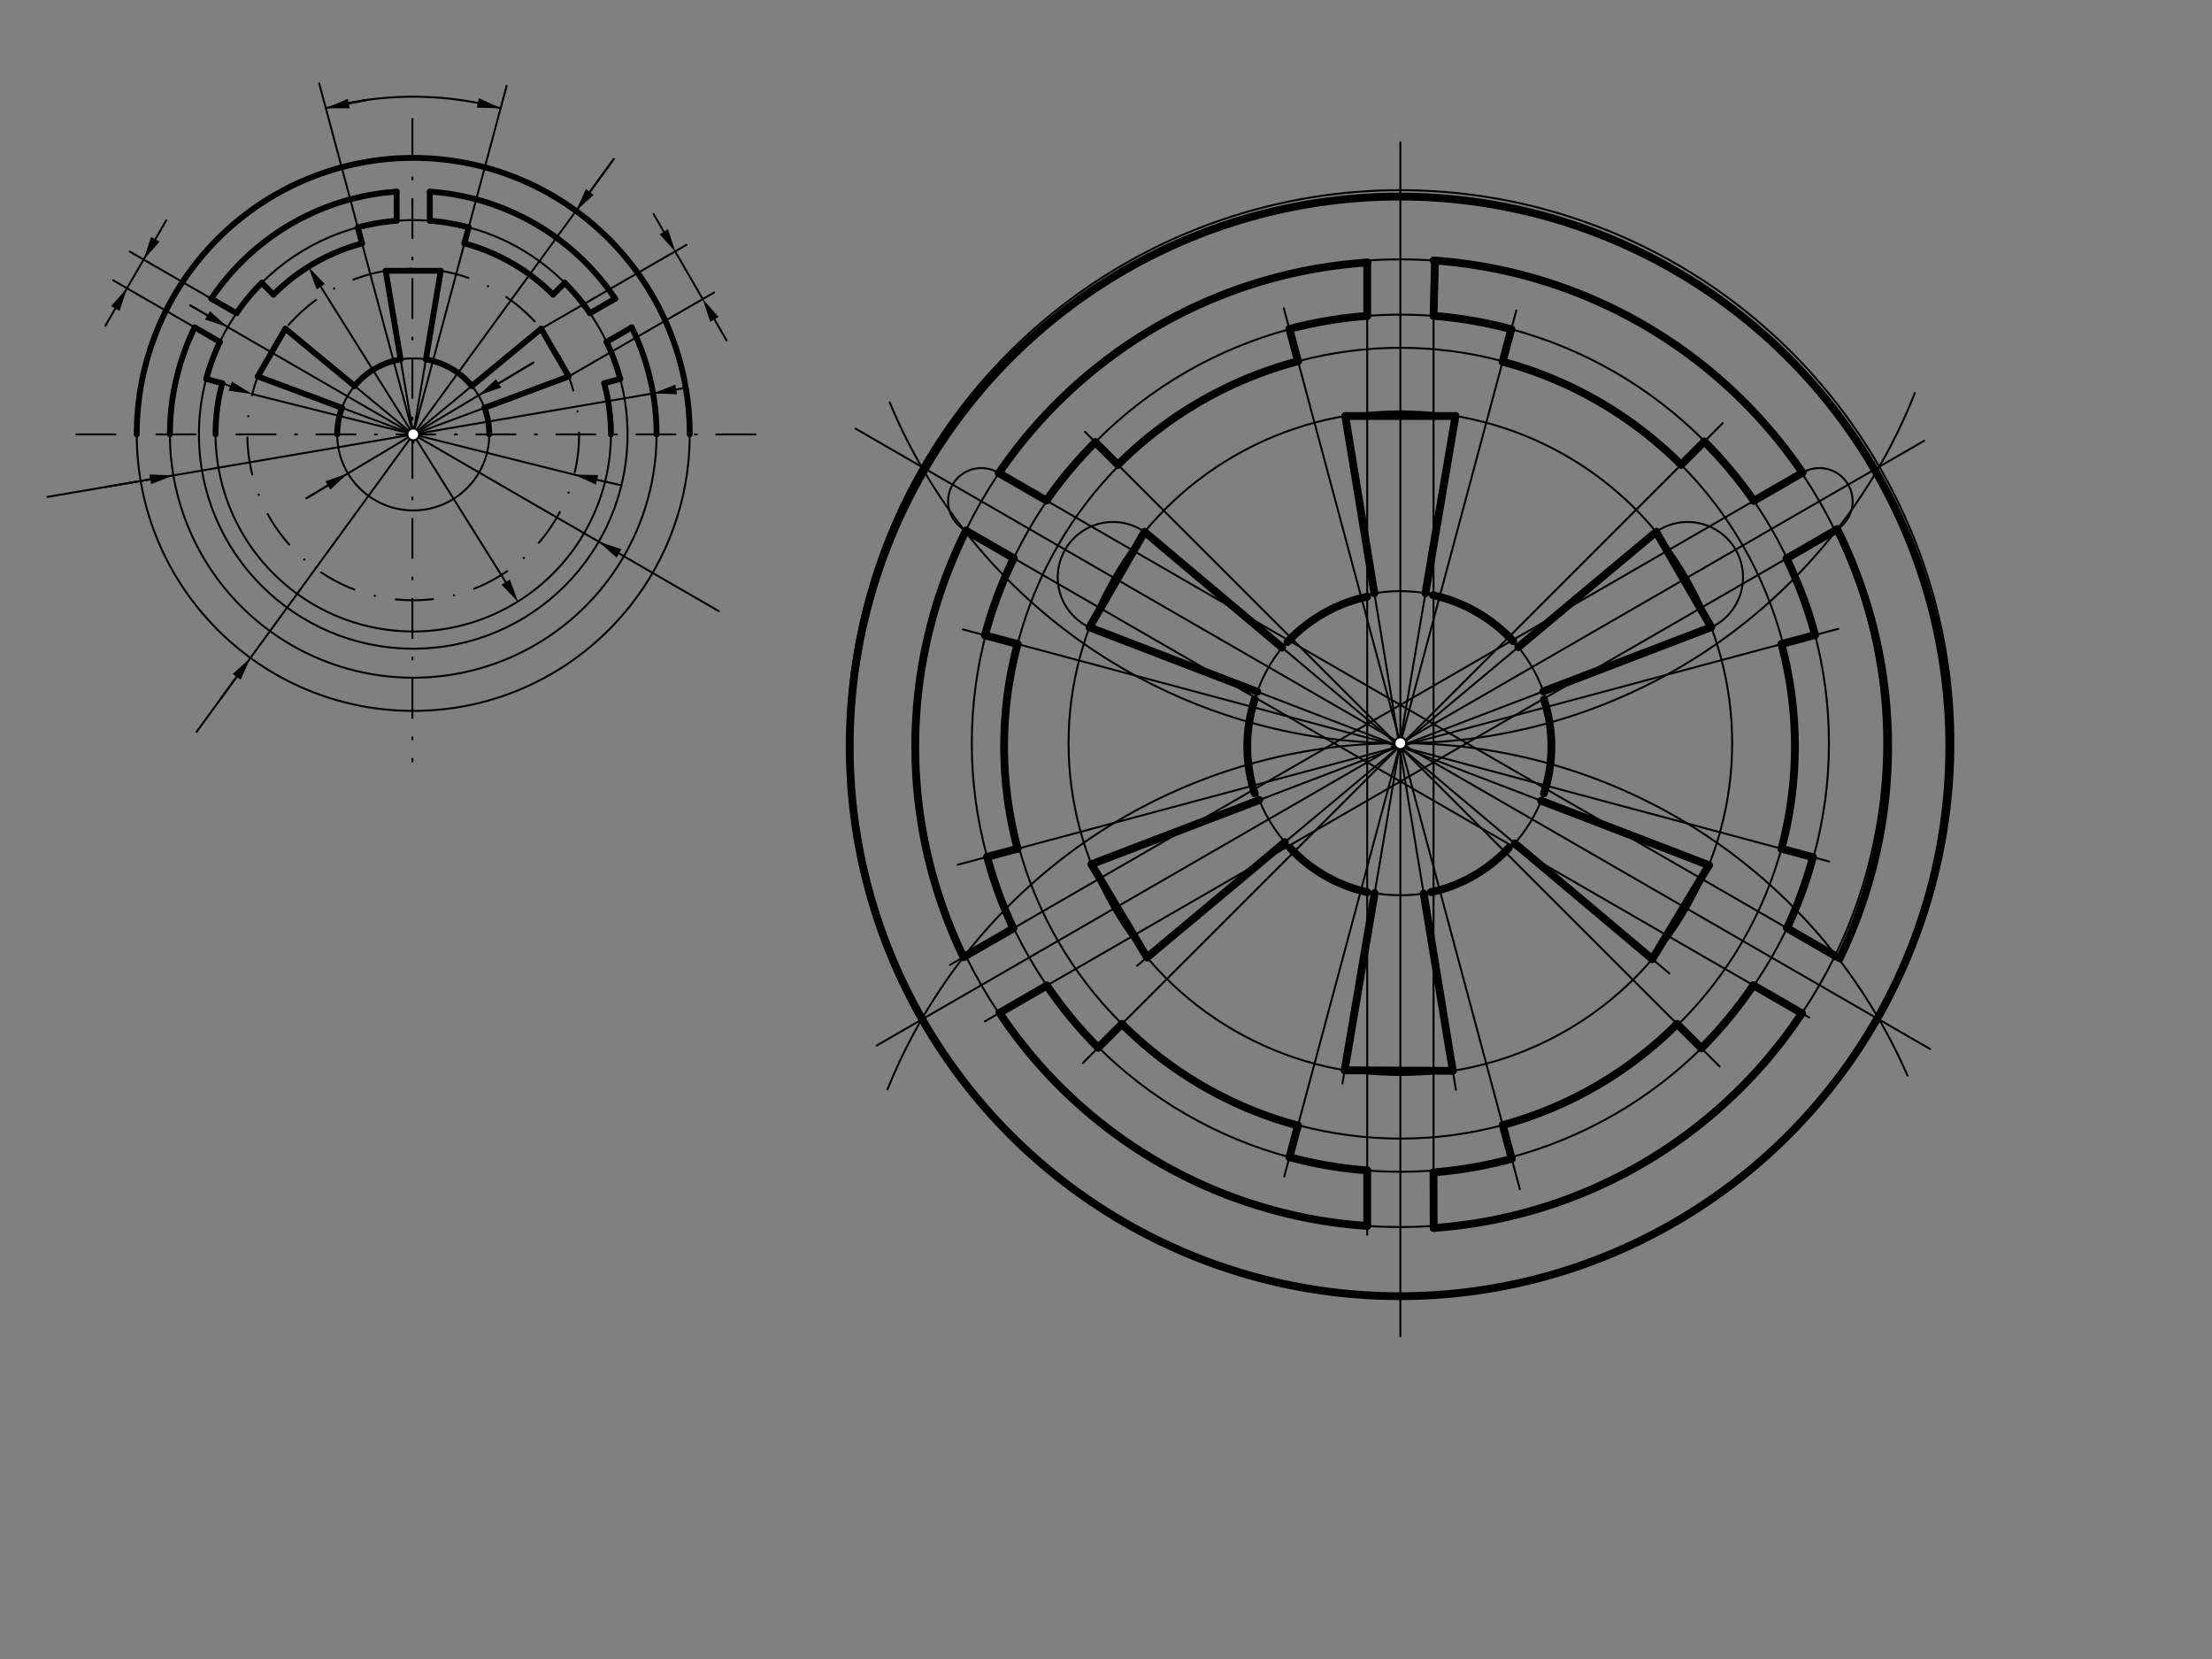 <svg xmlns="http://www.w3.org/2000/svg" class="svg--1it" height="100%" preserveAspectRatio="xMidYMid meet" viewBox="0 0 1133.858 850.394" width="100%"><rect x="0" y="0" width="1133.858" height="850.394" fill="#808080" stroke="none"/><defs><marker id="marker-arrow" markerHeight="16" markerUnits="userSpaceOnUse" markerWidth="24" orient="auto-start-reverse" refX="24" refY="4" viewBox="0 0 24 8"><path d="M 0 0 L 24 4 L 0 8 z" stroke="inherit"></path></marker></defs><g class="aux-layer--1FB"><g class="element--2qn"><g class="center--1s5"><line x1="207.822" y1="222.667" x2="215.822" y2="222.667" stroke="#000000" stroke-width="1" stroke-linecap="round"></line><line x1="211.822" y1="218.667" x2="211.822" y2="226.667" stroke="#000000" stroke-width="1" stroke-linecap="round"></line><circle class="hit--230" cx="211.822" cy="222.667" r="4" stroke="none" fill="transparent"></circle></g><circle cx="211.822" cy="222.667" fill="none" r="141.732" stroke="#000000" stroke-dasharray="none" stroke-width="1"></circle></g><g class="element--2qn"><g class="center--1s5"><line x1="207.822" y1="222.667" x2="215.822" y2="222.667" stroke="#000000" stroke-width="1" stroke-linecap="round"></line><line x1="211.822" y1="218.667" x2="211.822" y2="226.667" stroke="#000000" stroke-width="1" stroke-linecap="round"></line><circle class="hit--230" cx="211.822" cy="222.667" r="4" stroke="none" fill="transparent"></circle></g><circle cx="211.822" cy="222.667" fill="none" r="85.039" stroke="#000000" stroke-dasharray="20, 10, 1, 10" stroke-width="1"></circle></g><g class="element--2qn"><g class="center--1s5"><line x1="207.822" y1="222.667" x2="215.822" y2="222.667" stroke="#000000" stroke-width="1" stroke-linecap="round"></line><line x1="211.822" y1="218.667" x2="211.822" y2="226.667" stroke="#000000" stroke-width="1" stroke-linecap="round"></line><circle class="hit--230" cx="211.822" cy="222.667" r="4" stroke="none" fill="transparent"></circle></g><circle cx="211.822" cy="222.667" fill="none" r="38.976" stroke="#000000" stroke-dasharray="none" stroke-width="1"></circle></g><g class="element--2qn"><line stroke="#000000" stroke-dasharray="20, 10, 1, 10" stroke-linecap="round" stroke-width="1" x1="211.394" x2="211.394" y1="61" y2="390.333"></line></g><g class="element--2qn"><line stroke="#000000" stroke-dasharray="none" stroke-linecap="round" stroke-width="1" x1="211.822" x2="163.612" y1="222.667" y2="42.742"></line></g><g class="element--2qn"><line stroke="#000000" stroke-dasharray="none" stroke-linecap="round" stroke-width="1" x1="211.822" x2="259.691" y1="222.667" y2="44.018"></line></g><g class="element--2qn"><line stroke="#000000" stroke-dasharray="20, 10, 1, 10" stroke-linecap="round" stroke-width="1" x1="39.19" x2="394.048" y1="222.667" y2="222.667"></line></g><g class="element--2qn"><line stroke="#000000" stroke-dasharray="none" stroke-linecap="round" stroke-width="1" x1="197.698" x2="211.822" y1="138.808" y2="222.667"></line></g><g class="element--2qn"><line stroke="#000000" stroke-dasharray="none" stroke-linecap="round" stroke-width="1" x1="225.946" x2="211.822" y1="138.808" y2="222.667"></line></g><g class="element--2qn"><line stroke="#000000" stroke-dasharray="none" stroke-linecap="round" stroke-width="1" x1="277.384" x2="211.822" y1="168.506" y2="222.667"></line></g><g class="element--2qn"><line stroke="#000000" stroke-dasharray="none" stroke-linecap="round" stroke-width="1" x1="291.508" x2="211.822" y1="192.969" y2="222.667"></line></g><g class="element--2qn"><line stroke="#000000" stroke-dasharray="none" stroke-linecap="round" stroke-width="1" x1="146.261" x2="211.822" y1="168.506" y2="222.667"></line></g><g class="element--2qn"><line stroke="#000000" stroke-dasharray="none" stroke-linecap="round" stroke-width="1" x1="132.137" x2="211.822" y1="192.969" y2="222.667"></line></g><g class="element--2qn"><path d="M 336.547 222.667 A 124.725 124.725 0 0 1 87.097 222.667" fill="none" stroke="#000000" stroke-dasharray="none" stroke-linecap="round" stroke-width="1"></path></g><g class="element--2qn"><path d="M 313.161 222.667 A 101.339 101.339 0 0 1 110.484 222.667" fill="none" stroke="#000000" stroke-dasharray="none" stroke-linecap="round" stroke-width="1"></path></g><g class="element--2qn"><path d="M 167.024 55.476 A 173.088 173.088 0 0 1 256.621 55.476" fill="none" stroke="#000000" stroke-dasharray="none" stroke-linecap="round" stroke-width="1"></path></g><g class="element--2qn"><line stroke="#000000" stroke-dasharray="none" stroke-linecap="round" stroke-width="1" x1="188.313" x2="178.787" y1="51.182" y2="53.104"></line><path d="M167.024,55.476 l12,2.5 l0,-5 z" fill="#000000" stroke="#000000" stroke-width="0" transform="rotate(348.597, 167.024, 55.476)"></path></g><g class="element--2qn"><path d="M256.621,55.476 l12,2.5 l0,-5 z" fill="#000000" stroke="#000000" stroke-width="0" transform="rotate(193.073, 256.621, 55.476)"></path></g><g class="element--2qn"><line stroke="#000000" stroke-dasharray="none" stroke-linecap="round" stroke-width="1" x1="277.384" x2="351.903" y1="168.506" y2="125.482"></line></g><g class="element--2qn"><line stroke="#000000" stroke-dasharray="none" stroke-linecap="round" stroke-width="1" x1="291.508" x2="366.027" y1="192.969" y2="149.945"></line></g><g class="element--2qn"><line stroke="#000000" stroke-dasharray="none" stroke-linecap="round" stroke-width="1" x1="360.39" x2="346.266" y1="153.642" y2="129.178"></line></g><g class="element--2qn"><line stroke="#000000" stroke-dasharray="none" stroke-linecap="round" stroke-width="1" x1="366.199" x2="372.45" y1="163.703" y2="174.53"></line><path d="M360.199,153.31 l12,2.5 l0,-5 z" fill="#000000" stroke="#000000" stroke-width="0" transform="rotate(60, 360.199, 153.31)"></path></g><g class="element--2qn"><line stroke="#000000" stroke-dasharray="none" stroke-linecap="round" stroke-width="1" x1="340.266" x2="335.023" y1="118.786" y2="109.705"></line><path d="M346.266,129.178 l12,2.5 l0,-5 z" fill="#000000" stroke="#000000" stroke-width="0" transform="rotate(240, 346.266, 129.178)"></path></g><g class="element--2qn"><line stroke="#000000" stroke-dasharray="none" stroke-linecap="round" stroke-width="1" x1="108.308" x2="66.499" y1="153.089" y2="128.95"></line></g><g class="element--2qn"><line stroke="#000000" stroke-dasharray="none" stroke-linecap="round" stroke-width="1" x1="99.809" x2="58" y1="167.81" y2="143.671"></line></g><g class="element--2qn"><line stroke="#000000" stroke-dasharray="none" stroke-linecap="round" stroke-width="1" x1="75.221" x2="62.512" y1="130.251" y2="152.262"></line></g><g class="element--2qn"><line stroke="#000000" stroke-dasharray="none" stroke-linecap="round" stroke-width="1" x1="59.104" x2="54.005" y1="158.165" y2="166.997"></line><path d="M65.104,147.773 l12,2.5 l0,-5 z" fill="#000000" stroke="#000000" stroke-width="0" transform="rotate(120, 65.104, 147.773)"></path></g><g class="element--2qn"><line stroke="#000000" stroke-dasharray="none" stroke-linecap="round" stroke-width="1" x1="79.603" x2="85.205" y1="122.66" y2="112.957"></line><path d="M73.603,133.052 l12,2.5 l0,-5 z" fill="#000000" stroke="#000000" stroke-width="0" transform="rotate(300, 73.603, 133.052)"></path></g><g class="element--2qn"><line stroke="#000000" stroke-dasharray="none" stroke-linecap="round" stroke-width="1" x1="314.606" x2="113.333" y1="81.531" y2="357.905"></line></g><g class="element--2qn"><line stroke="#000000" stroke-dasharray="none" stroke-linecap="round" stroke-width="1" x1="88.879" x2="334.766" y1="243.673" y2="201.66"></line></g><g class="element--2qn"><line stroke="#000000" stroke-dasharray="none" stroke-linecap="round" stroke-width="1" x1="259.224" x2="164.42" y1="298.393" y2="146.941"></line><path d="M265.591,308.564 l12,2.5 l0,-5 z" fill="#000000" stroke="#000000" stroke-width="0" transform="rotate(237.955, 265.591, 308.564)"></path><path d="M158.053,136.769 l12,2.5 l0,-5 z" fill="#000000" stroke="#000000" stroke-width="0" transform="rotate(57.955, 158.053, 136.769)"></path></g><g class="element--2qn"><line stroke="#000000" stroke-dasharray="none" stroke-linecap="round" stroke-width="1" x1="129.323" x2="304.762" y1="202.039" y2="245.905"></line></g><g class="element--2qn"><line stroke="#000000" stroke-dasharray="none" stroke-linecap="round" stroke-width="1" x1="157.063" x2="273.333" y1="255.393" y2="185.905"></line></g><g class="element--2qn"><line stroke="#000000" stroke-dasharray="none" stroke-linecap="round" stroke-width="1" x1="306.026" x2="318.476" y1="245.944" y2="248.762"></line><path d="M294.322,243.294 l12,2.5 l0,-5 z" fill="#000000" stroke="#000000" stroke-width="0" transform="rotate(12.754, 294.322, 243.294)"></path></g><g class="element--2qn"><line stroke="#000000" stroke-dasharray="none" stroke-linecap="round" stroke-width="1" x1="118.046" x2="113.937" y1="197.934" y2="196.438"></line><path d="M129.323,202.039 l12,2.5 l0,-5 z" fill="#000000" stroke="#000000" stroke-width="0" transform="rotate(200.002, 129.323, 202.039)"></path></g><g class="element--2qn"><line stroke="#000000" stroke-dasharray="none" stroke-linecap="round" stroke-width="1" x1="168.065" x2="157.063" y1="248.818" y2="255.393"></line><path d="M178.366,242.662 l12,2.5 l0,-5 z" fill="#000000" stroke="#000000" stroke-width="0" transform="rotate(149.135, 178.366, 242.662)"></path></g><g class="element--2qn"><line stroke="#000000" stroke-dasharray="none" stroke-linecap="round" stroke-width="1" x1="255.579" x2="273.333" y1="196.515" y2="185.905"></line><path d="M245.279,202.671 l12,2.5 l0,-5 z" fill="#000000" stroke="#000000" stroke-width="0" transform="rotate(329.135, 245.279, 202.671)"></path></g><g class="element--2qn"><line stroke="#000000" stroke-dasharray="none" stroke-linecap="round" stroke-width="1" x1="121.321" x2="113.333" y1="346.937" y2="357.905"></line><path d="M128.385,337.237 l12,2.5 l0,-5 z" fill="#000000" stroke="#000000" stroke-width="0" transform="rotate(126.064, 128.385, 337.237)"></path></g><g class="element--2qn"><line stroke="#000000" stroke-dasharray="none" stroke-linecap="round" stroke-width="1" x1="302.324" x2="314.606" y1="98.396" y2="81.531"></line><path d="M295.259,108.097 l12,2.5 l0,-5 z" fill="#000000" stroke="#000000" stroke-width="0" transform="rotate(306.064, 295.259, 108.097)"></path></g><g class="element--2qn"><g class="center--1s5"><line x1="207.822" y1="222.667" x2="215.822" y2="222.667" stroke="#000000" stroke-width="1" stroke-linecap="round"></line><line x1="211.822" y1="218.667" x2="211.822" y2="226.667" stroke="#000000" stroke-width="1" stroke-linecap="round"></line><circle class="hit--230" cx="211.822" cy="222.667" r="4" stroke="none" fill="transparent"></circle></g><circle cx="211.822" cy="222.667" fill="none" r="109.843" stroke="#000000" stroke-dasharray="none" stroke-width="1"></circle></g><g class="element--2qn"><line stroke="#000000" stroke-dasharray="none" stroke-linecap="round" stroke-width="1" x1="97.477" x2="316.19" y1="156.513" y2="283.048"></line></g><g class="element--2qn"><path d="M306.9,277.673 l12,2.5 l0,-5 z" fill="#000000" stroke="#000000" stroke-width="0" transform="rotate(30.051, 306.9, 277.673)"></path></g><g class="element--2qn"><line stroke="#000000" stroke-dasharray="none" stroke-linecap="round" stroke-width="1" x1="97.477" x2="106.358" y1="156.513" y2="161.652"></line><path d="M116.745,167.661 l12,2.5 l0,-5 z" fill="#000000" stroke="#000000" stroke-width="0" transform="rotate(210.051, 116.745, 167.661)"></path></g><g class="element--2qn"><line stroke="#000000" stroke-dasharray="none" stroke-linecap="round" stroke-width="1" x1="88.879" x2="24.425" y1="243.673" y2="254.686"></line></g><g class="element--2qn"><line stroke="#000000" stroke-dasharray="none" stroke-linecap="round" stroke-width="1" x1="334.766" x2="346.406" y1="201.66" y2="199.671"></line></g><g class="element--2qn"><line stroke="#000000" stroke-dasharray="none" stroke-linecap="round" stroke-width="1" x1="316.19" x2="368.397" y1="283.048" y2="313.251"></line></g><g class="element--2qn"><line stroke="#000000" stroke-dasharray="none" stroke-linecap="round" stroke-width="1" x1="77.05" x2="54.368" y1="245.694" y2="249.57"></line><path d="M88.879,243.673 l12,2.5 l0,-5 z" fill="#000000" stroke="#000000" stroke-width="0" transform="rotate(170.304, 88.879, 243.673)"></path></g><g class="element--2qn"><line stroke="#000000" stroke-dasharray="none" stroke-linecap="round" stroke-width="1" x1="346.594" x2="351.53" y1="199.639" y2="198.796"></line><path d="M334.766,201.66 l12,2.5 l0,-5 z" fill="#000000" stroke="#000000" stroke-width="0" transform="rotate(350.304, 334.766, 201.66)"></path></g><g class="element--2qn"><line stroke="#000000" stroke-dasharray="none" stroke-linecap="round" stroke-width="1" x1="113.333" x2="100.745" y1="357.905" y2="375.19"></line></g><g class="element--2qn"><g class="center--1s5"><line x1="713.822" y1="380.956" x2="721.822" y2="380.956" stroke="#000000" stroke-width="1" stroke-linecap="round"></line><line x1="717.822" y1="376.956" x2="717.822" y2="384.956" stroke="#000000" stroke-width="1" stroke-linecap="round"></line><circle class="hit--230" cx="717.822" cy="380.956" r="4" stroke="none" fill="transparent"></circle></g><circle cx="717.822" cy="380.956" fill="none" r="283.465" stroke="#000000" stroke-dasharray="none" stroke-width="1"></circle></g><g class="element--2qn"><g class="center--1s5"><line x1="713.822" y1="380.956" x2="721.822" y2="380.956" stroke="#000000" stroke-width="1" stroke-linecap="round"></line><line x1="717.822" y1="376.956" x2="717.822" y2="384.956" stroke="#000000" stroke-width="1" stroke-linecap="round"></line><circle class="hit--230" cx="717.822" cy="380.956" r="4" stroke="none" fill="transparent"></circle></g><circle cx="717.822" cy="380.956" fill="none" r="248.031" stroke="#000000" stroke-dasharray="none" stroke-width="1"></circle></g><g class="element--2qn"><g class="center--1s5"><line x1="713.822" y1="380.956" x2="721.822" y2="380.956" stroke="#000000" stroke-width="1" stroke-linecap="round"></line><line x1="717.822" y1="376.956" x2="717.822" y2="384.956" stroke="#000000" stroke-width="1" stroke-linecap="round"></line><circle class="hit--230" cx="717.822" cy="380.956" r="4" stroke="none" fill="transparent"></circle></g><circle cx="717.822" cy="380.956" fill="none" r="219.685" stroke="#000000" stroke-dasharray="none" stroke-width="1"></circle></g><g class="element--2qn"><g class="center--1s5"><line x1="713.822" y1="380.956" x2="721.822" y2="380.956" stroke="#000000" stroke-width="1" stroke-linecap="round"></line><line x1="717.822" y1="376.956" x2="717.822" y2="384.956" stroke="#000000" stroke-width="1" stroke-linecap="round"></line><circle class="hit--230" cx="717.822" cy="380.956" r="4" stroke="none" fill="transparent"></circle></g><circle cx="717.822" cy="380.956" fill="none" r="202.677" stroke="#000000" stroke-dasharray="none" stroke-width="1"></circle></g><g class="element--2qn"><g class="center--1s5"><line x1="713.822" y1="380.956" x2="721.822" y2="380.956" stroke="#000000" stroke-width="1" stroke-linecap="round"></line><line x1="717.822" y1="376.956" x2="717.822" y2="384.956" stroke="#000000" stroke-width="1" stroke-linecap="round"></line><circle class="hit--230" cx="717.822" cy="380.956" r="4" stroke="none" fill="transparent"></circle></g><circle cx="717.822" cy="380.956" fill="none" r="170.079" stroke="#000000" stroke-dasharray="none" stroke-width="1"></circle></g><g class="element--2qn"><g class="center--1s5"><line x1="713.822" y1="380.956" x2="721.822" y2="380.956" stroke="#000000" stroke-width="1" stroke-linecap="round"></line><line x1="717.822" y1="376.956" x2="717.822" y2="384.956" stroke="#000000" stroke-width="1" stroke-linecap="round"></line><circle class="hit--230" cx="717.822" cy="380.956" r="4" stroke="none" fill="transparent"></circle></g><circle cx="717.822" cy="380.956" fill="none" r="77.953" stroke="#000000" stroke-dasharray="none" stroke-width="1"></circle></g><g class="element--2qn"><line stroke="#000000" stroke-dasharray="none" stroke-linecap="round" stroke-width="1" x1="717.822" x2="717.822" y1="72.956" y2="684.956"></line></g><g class="element--2qn"><path d="M 454.934 558.391 A 283.465 283.465 0 0 1 977.784 551.407" fill="none" stroke="#000000" stroke-dasharray="none" stroke-linecap="round" stroke-width="1"></path></g><g class="element--2qn"><path d="M 456.083 206.325 A 283.465 283.465 0 0 0 981.525 201.477" fill="none" stroke="#000000" stroke-dasharray="none" stroke-linecap="round" stroke-width="1"></path></g><g class="element--2qn"><line stroke="#000000" stroke-dasharray="none" stroke-linecap="round" stroke-width="1" x1="438.517" x2="989.372" y1="219.699" y2="537.735"></line></g><g class="element--2qn"><line stroke="#000000" stroke-dasharray="none" stroke-linecap="round" stroke-width="1" x1="449.369" x2="986.331" y1="535.947" y2="225.932"></line></g><g class="element--2qn"><line stroke="#000000" stroke-dasharray="none" stroke-linecap="round" stroke-width="1" x1="658.095" x2="779.068" y1="158.05" y2="609.528"></line></g><g class="element--2qn"><line stroke="#000000" stroke-dasharray="none" stroke-linecap="round" stroke-width="1" x1="777.264" x2="658.309" y1="159.115" y2="603.064"></line></g><g class="element--2qn"><line stroke="#000000" stroke-dasharray="none" stroke-linecap="round" stroke-width="1" x1="556.118" x2="881.452" y1="221.326" y2="546.659"></line></g><g class="element--2qn"><line stroke="#000000" stroke-dasharray="none" stroke-linecap="round" stroke-width="1" x1="493.568" x2="937.647" y1="322.62" y2="441.611"></line></g><g class="element--2qn"><line stroke="#000000" stroke-dasharray="none" stroke-linecap="round" stroke-width="1" x1="490.898" x2="942.327" y1="443.278" y2="322.318"></line></g><g class="element--2qn"><line stroke="#000000" stroke-dasharray="none" stroke-linecap="round" stroke-width="1" x1="555.088" x2="883.088" y1="544.888" y2="216.888"></line></g><g class="element--2qn"><path d="M 512.025 242.511 A 17.008 17.008 0 1 0 495.043 271.961" fill="none" stroke="#000000" stroke-dasharray="none" stroke-linecap="round" stroke-width="1"></path></g><g class="element--2qn"><path d="M 923.62 242.511 A 17.008 17.008 0 1 1 940.618 271.952" fill="none" stroke="#000000" stroke-dasharray="none" stroke-linecap="round" stroke-width="1"></path></g><g class="element--2qn"><line stroke="#000000" stroke-dasharray="none" stroke-linecap="round" stroke-width="1" x1="700.824" x2="700.824" y1="133.507" y2="632.956"></line></g><g class="element--2qn"><line stroke="#000000" stroke-dasharray="none" stroke-linecap="round" stroke-width="1" x1="734.82" x2="734.82" y1="133.506" y2="628.413"></line></g><g class="element--2qn"><line stroke="#000000" stroke-dasharray="none" stroke-linecap="round" stroke-width="1" x1="512.025" x2="943.736" y1="242.511" y2="491.759"></line></g><g class="element--2qn"><line stroke="#000000" stroke-dasharray="none" stroke-linecap="round" stroke-width="1" x1="493.887" x2="927.412" y1="271.287" y2="521.583"></line></g><g class="element--2qn"><line stroke="#000000" stroke-dasharray="none" stroke-linecap="round" stroke-width="1" x1="923.62" x2="486.909" y1="242.511" y2="494.646"></line></g><g class="element--2qn"><line stroke="#000000" stroke-dasharray="none" stroke-linecap="round" stroke-width="1" x1="941.758" x2="504.851" y1="271.287" y2="523.535"></line></g><g class="element--2qn"><path d="M 590.103 275.412 A 28.346 28.346 0 1 0 565.77 323.86" fill="none" stroke="#000000" stroke-dasharray="none" stroke-linecap="round" stroke-width="1"></path></g><g class="element--2qn"><path d="M 848.938 272.639 A 28.346 28.346 0 1 1 878.042 321.143" fill="none" stroke="#000000" stroke-dasharray="none" stroke-linecap="round" stroke-width="1"></path></g><g class="element--2qn"><line stroke="#000000" stroke-dasharray="none" stroke-linecap="round" stroke-width="1" x1="689.574" x2="746.07" y1="213.239" y2="213.239"></line></g><g class="element--2qn"><line stroke="#000000" stroke-dasharray="none" stroke-linecap="round" stroke-width="1" x1="586.699" x2="558.452" y1="272.634" y2="321.561"></line></g><g class="element--2qn"><line stroke="#000000" stroke-dasharray="none" stroke-linecap="round" stroke-width="1" x1="848.945" x2="871.565" y1="272.634" y2="311.813"></line></g><g class="element--2qn"><line stroke="#000000" stroke-dasharray="none" stroke-linecap="round" stroke-width="1" x1="689.574" x2="746.289" y1="213.239" y2="558.617"></line></g><g class="element--2qn"><line stroke="#000000" stroke-dasharray="none" stroke-linecap="round" stroke-width="1" x1="746.07" x2="688.112" y1="213.239" y2="555.404"></line></g><g class="element--2qn"><line stroke="#000000" stroke-dasharray="none" stroke-linecap="round" stroke-width="1" x1="689.261" x2="744.693" y1="548.619" y2="548.898"></line></g><g class="element--2qn"><line stroke="#000000" stroke-dasharray="none" stroke-linecap="round" stroke-width="1" x1="586.699" x2="855.708" y1="272.634" y2="498.976"></line></g><g class="element--2qn"><line stroke="#000000" stroke-dasharray="none" stroke-linecap="round" stroke-width="1" x1="558.452" x2="875.737" y1="321.561" y2="443.4"></line></g><g class="element--2qn"><line stroke="#000000" stroke-dasharray="none" stroke-linecap="round" stroke-width="1" x1="846.97" x2="875.985" y1="491.625" y2="443.495"></line></g><g class="element--2qn"><line stroke="#000000" stroke-dasharray="none" stroke-linecap="round" stroke-width="1" x1="848.945" x2="582.876" y1="272.634" y2="495.012"></line></g><g class="element--2qn"><line stroke="#000000" stroke-dasharray="none" stroke-linecap="round" stroke-width="1" x1="878.042" x2="559.748" y1="321.143" y2="442.884"></line></g><g class="element--2qn"><line stroke="#000000" stroke-dasharray="none" stroke-linecap="round" stroke-width="1" x1="587.949" x2="559.462" y1="490.772" y2="442.993"></line></g><g class="element--2qn"><circle cx="211.822" cy="222.667" r="3" stroke="#000000" stroke-width="1" fill="#ffffff"></circle>}</g></g><g class="main-layer--3Vd"><g class="element--2qn"><path d="M 70.09 222.667 A 141.732 141.732 0 0 1 353.555 222.667" fill="none" stroke="#000000" stroke-dasharray="none" stroke-linecap="round" stroke-width="3"></path></g><g class="element--2qn"><path d="M 87.098 222.667 A 124.724 124.724 0 0 1 99.809 167.81" fill="none" stroke="#000000" stroke-dasharray="none" stroke-linecap="round" stroke-width="3"></path></g><g class="element--2qn"><path d="M 108.308 153.089 A 124.724 124.724 0 0 1 203.323 98.232" fill="none" stroke="#000000" stroke-dasharray="none" stroke-linecap="round" stroke-width="3"></path></g><g class="element--2qn"><path d="M 220.321 98.232 A 124.724 124.724 0 0 1 315.336 153.089" fill="none" stroke="#000000" stroke-dasharray="none" stroke-linecap="round" stroke-width="3"></path></g><g class="element--2qn"><path d="M 323.836 167.809 A 124.725 124.725 0 0 1 336.547 222.667" fill="none" stroke="#000000" stroke-dasharray="none" stroke-linecap="round" stroke-width="3"></path></g><g class="element--2qn"><line stroke="#000000" stroke-dasharray="none" stroke-linecap="round" stroke-width="3" x1="203.323" x2="203.323" y1="98.232" y2="113.162"></line></g><g class="element--2qn"><line stroke="#000000" stroke-dasharray="none" stroke-linecap="round" stroke-width="3" x1="220.321" x2="220.321" y1="98.232" y2="113.155"></line></g><g class="element--2qn"><line stroke="#000000" stroke-dasharray="none" stroke-linecap="round" stroke-width="3" x1="315.336" x2="302.41" y1="153.089" y2="160.552"></line></g><g class="element--2qn"><line stroke="#000000" stroke-dasharray="none" stroke-linecap="round" stroke-width="3" x1="323.836" x2="310.905" y1="167.809" y2="175.275"></line></g><g class="element--2qn"><line stroke="#000000" stroke-dasharray="none" stroke-linecap="round" stroke-width="3" x1="108.308" x2="121.226" y1="153.089" y2="160.547"></line></g><g class="element--2qn"><line stroke="#000000" stroke-dasharray="none" stroke-linecap="round" stroke-width="3" x1="99.809" x2="112.73" y1="167.81" y2="175.269"></line></g><g class="element--2qn"><path d="M 112.731 175.27 A 109.843 109.843 0 0 0 105.722 194.237" fill="none" stroke="#000000" stroke-dasharray="none" stroke-linecap="round" stroke-width="3"></path></g><g class="element--2qn"><path d="M 110.484 222.667 A 101.339 101.339 0 0 1 113.937 196.438" fill="none" stroke="#000000" stroke-dasharray="none" stroke-linecap="round" stroke-width="3"></path></g><g class="element--2qn"><path d="M 140.165 151.009 A 101.339 101.339 0 0 1 185.594 124.781" fill="none" stroke="#000000" stroke-dasharray="none" stroke-linecap="round" stroke-width="3"></path></g><g class="element--2qn"><path d="M 238.051 124.781 A 101.339 101.339 0 0 1 283.479 151.009" fill="none" stroke="#000000" stroke-dasharray="none" stroke-linecap="round" stroke-width="3"></path></g><g class="element--2qn"><path d="M 309.708 196.438 A 101.339 101.339 0 0 1 313.161 222.667" fill="none" stroke="#000000" stroke-dasharray="none" stroke-linecap="round" stroke-width="3"></path></g><g class="element--2qn"><path d="M 310.913 175.27 A 109.843 109.843 0 0 1 317.922 194.237" fill="none" stroke="#000000" stroke-dasharray="none" stroke-linecap="round" stroke-width="3"></path></g><g class="element--2qn"><path d="M 302.414 160.55 A 109.843 109.843 0 0 0 289.493 144.996" fill="none" stroke="#000000" stroke-dasharray="none" stroke-linecap="round" stroke-width="3"></path></g><g class="element--2qn"><path d="M 240.252 116.567 A 109.843 109.843 0 0 0 220.321 113.153" fill="none" stroke="#000000" stroke-dasharray="none" stroke-linecap="round" stroke-width="3"></path></g><g class="element--2qn"><path d="M 203.323 113.153 A 109.843 109.843 0 0 0 183.393 116.567" fill="none" stroke="#000000" stroke-dasharray="none" stroke-linecap="round" stroke-width="3"></path></g><g class="element--2qn"><path d="M 134.152 144.996 A 109.843 109.843 0 0 0 121.23 160.55" fill="none" stroke="#000000" stroke-dasharray="none" stroke-linecap="round" stroke-width="3"></path></g><g class="element--2qn"><line stroke="#000000" stroke-dasharray="none" stroke-linecap="round" stroke-width="3" x1="105.722" x2="113.937" y1="194.237" y2="196.438"></line></g><g class="element--2qn"><line stroke="#000000" stroke-dasharray="none" stroke-linecap="round" stroke-width="3" x1="134.152" x2="140.165" y1="144.996" y2="151.009"></line></g><g class="element--2qn"><line stroke="#000000" stroke-dasharray="none" stroke-linecap="round" stroke-width="3" x1="183.393" x2="185.594" y1="116.567" y2="124.781"></line></g><g class="element--2qn"><line stroke="#000000" stroke-dasharray="none" stroke-linecap="round" stroke-width="3" x1="240.252" x2="238.051" y1="116.567" y2="124.781"></line></g><g class="element--2qn"><line stroke="#000000" stroke-dasharray="none" stroke-linecap="round" stroke-width="3" x1="289.493" x2="283.479" y1="144.996" y2="151.009"></line></g><g class="element--2qn"><line stroke="#000000" stroke-dasharray="none" stroke-linecap="round" stroke-width="3" x1="317.922" x2="309.708" y1="194.237" y2="196.438"></line></g><g class="element--2qn"><line stroke="#000000" stroke-dasharray="none" stroke-linecap="round" stroke-width="3" x1="197.698" x2="225.946" y1="138.808" y2="138.808"></line></g><g class="element--2qn"><line stroke="#000000" stroke-dasharray="none" stroke-linecap="round" stroke-width="3" x1="277.384" x2="291.508" y1="168.506" y2="192.969"></line></g><g class="element--2qn"><line stroke="#000000" stroke-dasharray="none" stroke-linecap="round" stroke-width="3" x1="132.137" x2="146.261" y1="192.969" y2="168.506"></line></g><g class="element--2qn"><line stroke="#000000" stroke-dasharray="none" stroke-linecap="round" stroke-width="3" x1="132.137" x2="175.3" y1="192.969" y2="209.055"></line></g><g class="element--2qn"><line stroke="#000000" stroke-dasharray="none" stroke-linecap="round" stroke-width="3" x1="146.261" x2="181.773" y1="168.506" y2="197.843"></line></g><g class="element--2qn"><line stroke="#000000" stroke-dasharray="none" stroke-linecap="round" stroke-width="3" x1="197.698" x2="205.349" y1="138.808" y2="184.232"></line></g><g class="element--2qn"><line stroke="#000000" stroke-dasharray="none" stroke-linecap="round" stroke-width="3" x1="225.946" x2="218.296" y1="138.808" y2="184.232"></line></g><g class="element--2qn"><line stroke="#000000" stroke-dasharray="none" stroke-linecap="round" stroke-width="3" x1="277.384" x2="241.871" y1="168.506" y2="197.843"></line></g><g class="element--2qn"><line stroke="#000000" stroke-dasharray="none" stroke-linecap="round" stroke-width="3" x1="291.508" x2="248.345" y1="192.969" y2="209.055"></line></g><g class="element--2qn"><path d="M 172.846 222.667 A 38.976 38.976 0 0 1 175.3 209.055" fill="none" stroke="#000000" stroke-dasharray="none" stroke-linecap="round" stroke-width="3"></path></g><g class="element--2qn"><path d="M 181.773 197.843 A 38.976 38.976 0 0 1 205.349 184.232" fill="none" stroke="#000000" stroke-dasharray="none" stroke-linecap="round" stroke-width="3"></path></g><g class="element--2qn"><path d="M 218.296 184.232 A 38.976 38.976 0 0 1 241.871 197.843" fill="none" stroke="#000000" stroke-dasharray="none" stroke-linecap="round" stroke-width="3"></path></g><g class="element--2qn"><path d="M 248.345 209.055 A 38.976 38.976 0 0 1 250.799 222.667" fill="none" stroke="#000000" stroke-dasharray="none" stroke-linecap="round" stroke-width="3"></path></g><g class="element--2qn"><g class="center--1s5"><line x1="713.384" y1="382.591" x2="721.384" y2="382.591" stroke="#000000" stroke-width="1" stroke-linecap="round"></line><line x1="717.384" y1="378.591" x2="717.384" y2="386.591" stroke="#000000" stroke-width="1" stroke-linecap="round"></line><circle class="hit--230" cx="717.384" cy="382.591" r="4" stroke="none" fill="transparent"></circle></g><circle cx="717.384" cy="382.591" fill="none" r="281.829" stroke="#000000" stroke-dasharray="none" stroke-width="4"></circle></g><g class="element--2qn"><path d="M 734.82 133.506 A 249.695 249.695 0 0 1 923.937 242.295" fill="none" stroke="#000000" stroke-dasharray="none" stroke-linecap="round" stroke-width="4"></path></g><g class="element--2qn"><path d="M 941.758 271.287 A 250.464 250.464 0 0 1 943.055 491.241" fill="none" stroke="#000000" stroke-dasharray="none" stroke-linecap="round" stroke-width="4"></path></g><g class="element--2qn"><path d="M 923.623 519.395 A 247.487 247.487 0 0 1 734.894 629.458" fill="none" stroke="#000000" stroke-dasharray="none" stroke-linecap="round" stroke-width="4"></path></g><g class="element--2qn"><path d="M 700.824 628.404 A 246.37 246.37 0 0 1 512.344 519.18" fill="none" stroke="#000000" stroke-dasharray="none" stroke-linecap="round" stroke-width="4"></path></g><g class="element--2qn"><path d="M 493.896 490.612 A 248.224 248.224 0 0 1 495.189 271.936" fill="none" stroke="#000000" stroke-dasharray="none" stroke-linecap="round" stroke-width="4"></path></g><g class="element--2qn"><path d="M 512.025 242.511 A 248.586 248.586 0 0 1 700.894 134.553" fill="none" stroke="#000000" stroke-dasharray="none" stroke-linecap="round" stroke-width="4"></path></g><g class="element--2qn"><path d="M 700.824 161.929 A 221.283 221.283 0 0 0 660.931 168.631" fill="none" stroke="#000000" stroke-dasharray="none" stroke-linecap="round" stroke-width="4"></path></g><g class="element--2qn"><path d="M 561.448 226.655 A 220.527 220.527 0 0 0 536.415 256.566" fill="none" stroke="#000000" stroke-dasharray="none" stroke-linecap="round" stroke-width="4"></path></g><g class="element--2qn"><path d="M 519.643 286.158 A 220.002 220.002 0 0 0 504.878 325.651" fill="none" stroke="#000000" stroke-dasharray="none" stroke-linecap="round" stroke-width="4"></path></g><g class="element--2qn"><path d="M 506.007 439.23 A 218.833 218.833 0 0 0 519.418 475.853" fill="none" stroke="#000000" stroke-dasharray="none" stroke-linecap="round" stroke-width="4"></path></g><g class="element--2qn"><path d="M 536.635 505.184 A 218.401 218.401 0 0 0 562.951 537.024" fill="none" stroke="#000000" stroke-dasharray="none" stroke-linecap="round" stroke-width="4"></path></g><g class="element--2qn"><path d="M 660.964 593.155 A 217.992 217.992 0 0 0 700.827 599.953" fill="none" stroke="#000000" stroke-dasharray="none" stroke-linecap="round" stroke-width="4"></path></g><g class="element--2qn"><path d="M 734.806 600.957 A 219.059 219.059 0 0 0 774.901 593.965" fill="none" stroke="#000000" stroke-dasharray="none" stroke-linecap="round" stroke-width="4"></path></g><g class="element--2qn"><path d="M 872.122 537.33 A 218.833 218.833 0 0 0 898.766 505.02" fill="none" stroke="#000000" stroke-dasharray="none" stroke-linecap="round" stroke-width="4"></path></g><g class="element--2qn"><path d="M 916.004 475.748 A 219.381 219.381 0 0 0 929.29 439.371" fill="none" stroke="#000000" stroke-dasharray="none" stroke-linecap="round" stroke-width="4"></path></g><g class="element--2qn"><path d="M 930.397 325.515 A 220.527 220.527 0 0 0 915.764 286.272" fill="none" stroke="#000000" stroke-dasharray="none" stroke-linecap="round" stroke-width="4"></path></g><g class="element--2qn"><path d="M 899.006 256.722 A 220.974 220.974 0 0 0 873.636 226.339" fill="none" stroke="#000000" stroke-dasharray="none" stroke-linecap="round" stroke-width="4"></path></g><g class="element--2qn"><path d="M 774.681 168.756 A 221.379 221.379 0 0 0 734.831 161.901" fill="none" stroke="#000000" stroke-dasharray="none" stroke-linecap="round" stroke-width="4"></path></g><g class="element--2qn"><path d="M 665.366 185.184 A 204.146 204.146 0 0 0 573.031 238.239" fill="none" stroke="#000000" stroke-dasharray="none" stroke-linecap="round" stroke-width="4"></path></g><g class="element--2qn"><path d="M 521.62 330.136 A 202.67 202.67 0 0 0 521.62 435.046" fill="none" stroke="#000000" stroke-dasharray="none" stroke-linecap="round" stroke-width="4"></path></g><g class="element--2qn"><path d="M 575.108 524.867 A 201.209 201.209 0 0 0 665.307 576.944" fill="none" stroke="#000000" stroke-dasharray="none" stroke-linecap="round" stroke-width="4"></path></g><g class="element--2qn"><path d="M 770.279 576.727 A 201.212 201.212 0 0 0 859.662 524.87" fill="none" stroke="#000000" stroke-dasharray="none" stroke-linecap="round" stroke-width="4"></path></g><g class="element--2qn"><path d="M 913.148 435.046 A 202.67 202.67 0 0 0 913.148 330.136" fill="none" stroke="#000000" stroke-dasharray="none" stroke-linecap="round" stroke-width="4"></path></g><g class="element--2qn"><path d="M 861.734 238.241 A 204.142 204.142 0 0 0 770.22 185.405" fill="none" stroke="#000000" stroke-dasharray="none" stroke-linecap="round" stroke-width="4"></path></g><g class="element--2qn"><path d="M 700.824 305.857 A 78.501 78.501 0 0 0 659.918 329.112" fill="none" stroke="#000000" stroke-dasharray="none" stroke-linecap="round" stroke-width="4"></path></g><g class="element--2qn"><path d="M 643.193 358.437 A 78.024 78.024 0 0 0 643.155 406.628" fill="none" stroke="#000000" stroke-dasharray="none" stroke-linecap="round" stroke-width="4"></path></g><g class="element--2qn"><path d="M 661.191 434.523 A 76.515 76.515 0 0 0 700.87 457.303" fill="none" stroke="#000000" stroke-dasharray="none" stroke-linecap="round" stroke-width="4"></path></g><g class="element--2qn"><path d="M 733.509 457.314 A 76.442 76.442 0 0 0 773.343 434.669" fill="none" stroke="#000000" stroke-dasharray="none" stroke-linecap="round" stroke-width="4"></path></g><g class="element--2qn"><path d="M 791.404 406.691 A 77.845 77.845 0 0 0 791.443 358.61" fill="none" stroke="#000000" stroke-dasharray="none" stroke-linecap="round" stroke-width="4"></path></g><g class="element--2qn"><path d="M 775.681 328.716 A 79.38 79.38 0 0 0 734.516 305.082" fill="none" stroke="#000000" stroke-dasharray="none" stroke-linecap="round" stroke-width="4"></path></g><g class="element--2qn"><line stroke="#000000" stroke-dasharray="none" stroke-linecap="round" stroke-width="4" x1="700.824" x2="700.824" y1="134.557" y2="161.929"></line></g><g class="element--2qn"><line stroke="#000000" stroke-dasharray="none" stroke-linecap="round" stroke-width="4" x1="512.025" x2="536.402" y1="242.511" y2="256.585"></line></g><g class="element--2qn"><line stroke="#000000" stroke-dasharray="none" stroke-linecap="round" stroke-width="4" x1="495.149" x2="519.643" y1="272.016" y2="286.158"></line></g><g class="element--2qn"><line stroke="#000000" stroke-dasharray="none" stroke-linecap="round" stroke-width="4" x1="493.896" x2="519.427" y1="490.612" y2="475.872"></line></g><g class="element--2qn"><line stroke="#000000" stroke-dasharray="none" stroke-linecap="round" stroke-width="4" x1="512.358" x2="536.635" y1="519.201" y2="505.184"></line></g><g class="element--2qn"><line stroke="#000000" stroke-dasharray="none" stroke-linecap="round" stroke-width="4" x1="700.824" x2="700.824" y1="628.404" y2="599.953"></line></g><g class="element--2qn"><line stroke="#000000" stroke-dasharray="none" stroke-linecap="round" stroke-width="4" x1="734.894" x2="734.806" y1="629.458" y2="600.957"></line></g><g class="element--2qn"><line stroke="#000000" stroke-dasharray="none" stroke-linecap="round" stroke-width="4" x1="923.623" x2="898.754" y1="519.395" y2="505.037"></line></g><g class="element--2qn"><line stroke="#000000" stroke-dasharray="none" stroke-linecap="round" stroke-width="4" x1="941.748" x2="916.004" y1="490.612" y2="475.748"></line></g><g class="element--2qn"><line stroke="#000000" stroke-dasharray="none" stroke-linecap="round" stroke-width="4" x1="941.758" x2="915.773" y1="271.287" y2="286.289"></line></g><g class="element--2qn"><line stroke="#000000" stroke-dasharray="none" stroke-linecap="round" stroke-width="4" x1="923.948" x2="899.006" y1="242.311" y2="256.722"></line></g><g class="element--2qn"><line stroke="#000000" stroke-dasharray="none" stroke-linecap="round" stroke-width="4" x1="735.569" x2="734.831" y1="133.56" y2="161.901"></line></g><g class="element--2qn"><line stroke="#000000" stroke-dasharray="none" stroke-linecap="round" stroke-width="4" x1="660.93" x2="665.366" y1="168.631" y2="185.184"></line></g><g class="element--2qn"><line stroke="#000000" stroke-dasharray="none" stroke-linecap="round" stroke-width="4" x1="561.448" x2="573.031" y1="226.655" y2="238.239"></line></g><g class="element--2qn"><line stroke="#000000" stroke-dasharray="none" stroke-linecap="round" stroke-width="4" x1="504.878" x2="521.62" y1="325.651" y2="330.136"></line></g><g class="element--2qn"><line stroke="#000000" stroke-dasharray="none" stroke-linecap="round" stroke-width="4" x1="506.007" x2="521.62" y1="439.23" y2="435.046"></line></g><g class="element--2qn"><line stroke="#000000" stroke-dasharray="none" stroke-linecap="round" stroke-width="4" x1="562.951" x2="575.108" y1="537.024" y2="524.867"></line></g><g class="element--2qn"><line stroke="#000000" stroke-dasharray="none" stroke-linecap="round" stroke-width="4" x1="660.964" x2="665.307" y1="593.155" y2="576.944"></line></g><g class="element--2qn"><line stroke="#000000" stroke-dasharray="none" stroke-linecap="round" stroke-width="4" x1="774.898" x2="770.279" y1="593.966" y2="576.727"></line></g><g class="element--2qn"><line stroke="#000000" stroke-dasharray="none" stroke-linecap="round" stroke-width="4" x1="872.122" x2="859.662" y1="537.33" y2="524.87"></line></g><g class="element--2qn"><line stroke="#000000" stroke-dasharray="none" stroke-linecap="round" stroke-width="4" x1="929.29" x2="913.148" y1="439.371" y2="435.046"></line></g><g class="element--2qn"><line stroke="#000000" stroke-dasharray="none" stroke-linecap="round" stroke-width="4" x1="930.397" x2="913.148" y1="325.515" y2="330.136"></line></g><g class="element--2qn"><line stroke="#000000" stroke-dasharray="none" stroke-linecap="round" stroke-width="4" x1="873.636" x2="861.734" y1="226.339" y2="238.241"></line></g><g class="element--2qn"><line stroke="#000000" stroke-dasharray="none" stroke-linecap="round" stroke-width="4" x1="774.681" x2="770.22" y1="168.756" y2="185.405"></line></g><g class="element--2qn"><line stroke="#000000" stroke-dasharray="none" stroke-linecap="round" stroke-width="4" x1="689.574" x2="746.07" y1="213.239" y2="213.239"></line></g><g class="element--2qn"><line stroke="#000000" stroke-dasharray="none" stroke-linecap="round" stroke-width="4" x1="746.07" x2="730.684" y1="213.239" y2="304.071"></line></g><g class="element--2qn"><line stroke="#000000" stroke-dasharray="none" stroke-linecap="round" stroke-width="4" x1="689.574" x2="704.503" y1="213.239" y2="304.149"></line></g><g class="element--2qn"><line stroke="#000000" stroke-dasharray="none" stroke-linecap="round" stroke-width="4" x1="586.699" x2="558.452" y1="272.634" y2="321.561"></line></g><g class="element--2qn"><line stroke="#000000" stroke-dasharray="none" stroke-linecap="round" stroke-width="4" x1="586.699" x2="657.198" y1="272.634" y2="331.952"></line></g><g class="element--2qn"><line stroke="#000000" stroke-dasharray="none" stroke-linecap="round" stroke-width="4" x1="558.452" x2="644.464" y1="321.561" y2="354.59"></line></g><g class="element--2qn"><line stroke="#000000" stroke-dasharray="none" stroke-linecap="round" stroke-width="4" x1="559.462" x2="587.949" y1="442.993" y2="490.772"></line></g><g class="element--2qn"><line stroke="#000000" stroke-dasharray="none" stroke-linecap="round" stroke-width="4" x1="559.462" x2="645.514" y1="442.993" y2="410.08"></line></g><g class="element--2qn"><line stroke="#000000" stroke-dasharray="none" stroke-linecap="round" stroke-width="4" x1="587.949" x2="658.639" y1="490.772" y2="431.69"></line></g><g class="element--2qn"><line stroke="#000000" stroke-dasharray="none" stroke-linecap="round" stroke-width="4" x1="689.261" x2="744.693" y1="548.619" y2="548.898"></line></g><g class="element--2qn"><line stroke="#000000" stroke-dasharray="none" stroke-linecap="round" stroke-width="4" x1="689.261" x2="704.647" y1="548.619" y2="457.787"></line></g><g class="element--2qn"><line stroke="#000000" stroke-dasharray="none" stroke-linecap="round" stroke-width="4" x1="744.693" x2="729.765" y1="548.898" y2="457.988"></line></g><g class="element--2qn"><line stroke="#000000" stroke-dasharray="none" stroke-linecap="round" stroke-width="4" x1="846.97" x2="875.985" y1="491.625" y2="443.495"></line></g><g class="element--2qn"><line stroke="#000000" stroke-dasharray="none" stroke-linecap="round" stroke-width="4" x1="875.985" x2="789.973" y1="443.495" y2="410.466"></line></g><g class="element--2qn"><line stroke="#000000" stroke-dasharray="none" stroke-linecap="round" stroke-width="4" x1="846.97" x2="776.471" y1="491.625" y2="432.307"></line></g><g class="element--2qn"><line stroke="#000000" stroke-dasharray="none" stroke-linecap="round" stroke-width="4" x1="877.163" x2="848.945" y1="321.48" y2="272.634"></line></g><g class="element--2qn"><line stroke="#000000" stroke-dasharray="none" stroke-linecap="round" stroke-width="4" x1="848.945" x2="778.255" y1="272.634" y2="331.716"></line></g><g class="element--2qn"><line stroke="#000000" stroke-dasharray="none" stroke-linecap="round" stroke-width="4" x1="877.163" x2="791.11" y1="321.48" y2="354.393"></line></g><g class="element--2qn"><circle cx="717.822" cy="380.956" r="3" stroke="#000000" stroke-width="1" fill="#ffffff"></circle>}</g></g><g class="snaps-layer--2PT"></g><g class="temp-layer--rAP"></g></svg>